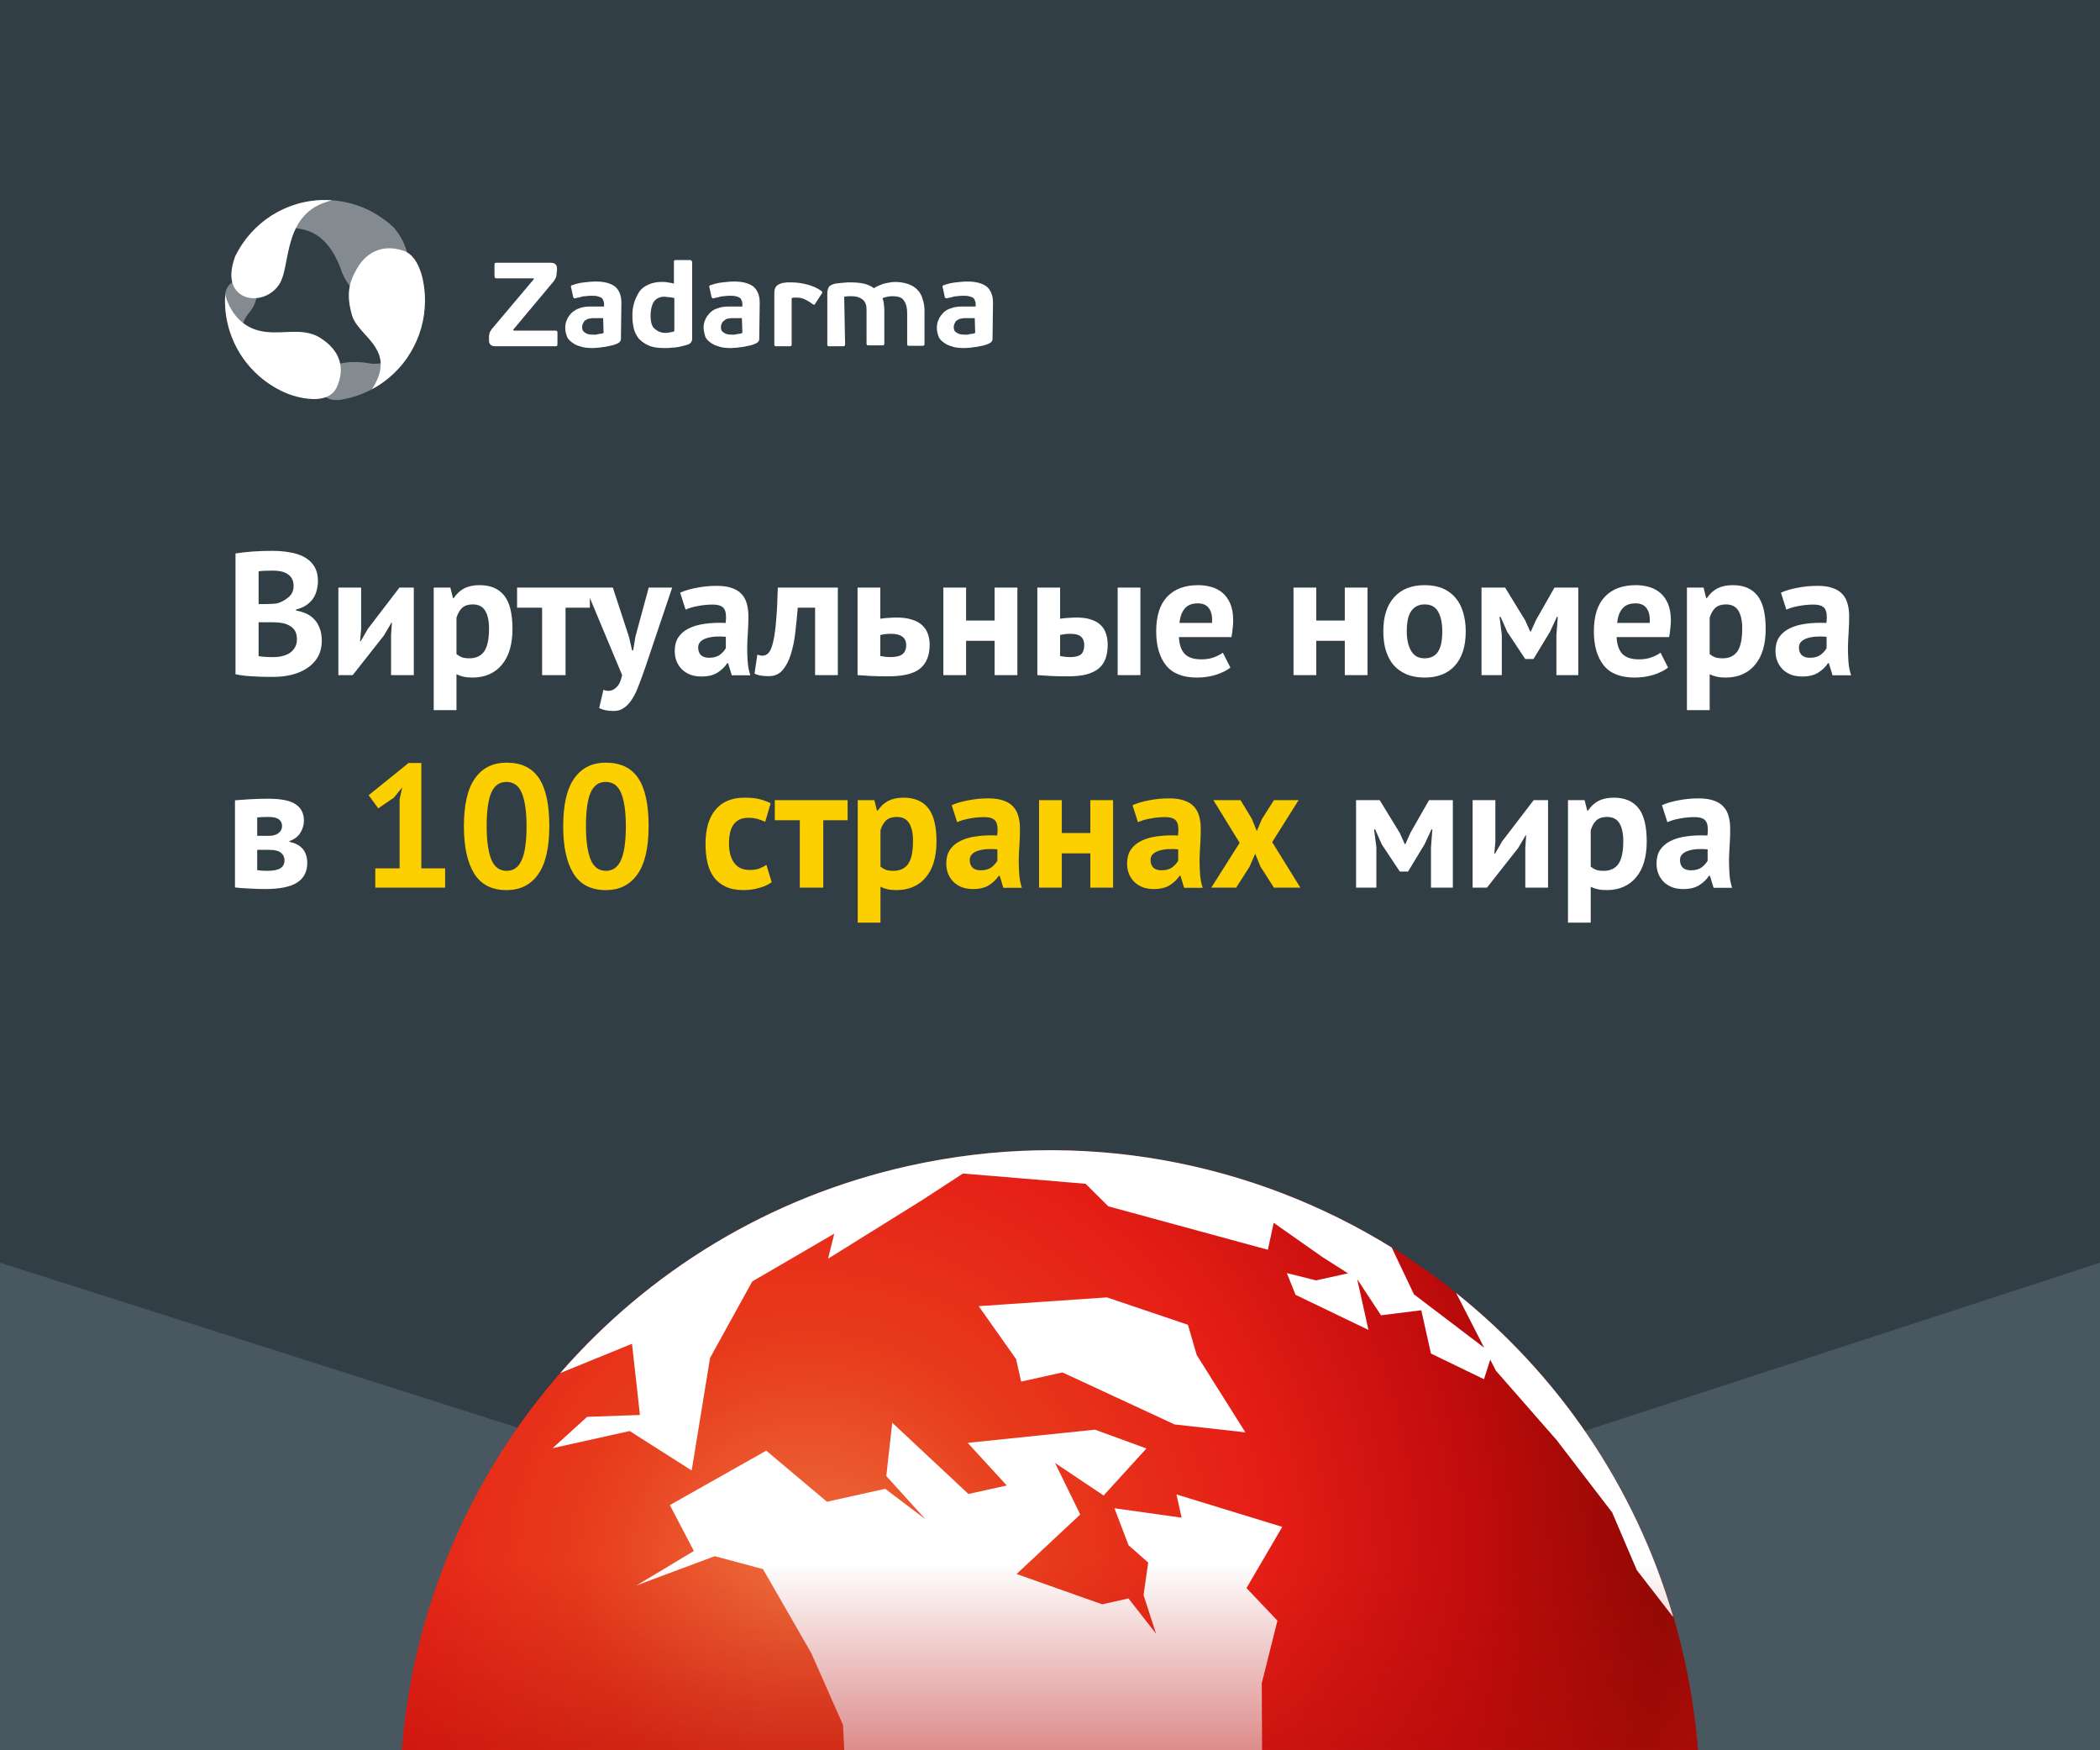 <svg width="336" height="280" viewBox="0 0 336 280" fill="none" xmlns="http://www.w3.org/2000/svg">
<rect x="0" y="0" width="336" height="280" fill="#333333" stroke="none"/>
<g clip-path="url(#clip0_53_4398)">
<rect width="336" height="280" fill="url(#paint0_linear_53_4398)"/>
<rect width="336" height="280" fill="#323E46"/>
<g clip-path="url(#clip1_53_4398)">
<path opacity="0.4" fill-rule="evenodd" clip-rule="evenodd" d="M65.504 56.698C63.058 60.554 59.02 63.292 54.321 63.978L54.271 63.983C51.921 64.166 51.276 62.847 51.445 61.474L51.473 61.291C51.515 61.047 51.583 60.803 51.669 60.568L51.738 60.393L51.775 60.307L51.854 60.138C51.867 60.111 51.882 60.083 51.895 60.056L51.983 59.895C52.014 59.843 52.045 59.791 52.077 59.741L52.175 59.593C52.192 59.569 52.209 59.546 52.226 59.522L52.331 59.387C52.348 59.365 52.367 59.343 52.385 59.322L52.495 59.2C52.551 59.142 52.608 59.087 52.666 59.036C53.946 57.925 56.576 57.657 59.096 58.129C60.067 58.309 61.308 58.106 62.451 57.797L62.808 57.696C62.926 57.661 63.042 57.626 63.156 57.589L63.493 57.48L63.815 57.369L64.121 57.259L64.407 57.151L64.671 57.048L64.911 56.951L65.306 56.784L65.504 56.698ZM39.754 50.156C37.68 52.571 38.931 56.971 40.211 58.757C40.295 58.873 40.35 58.996 40.381 59.122C37.665 56.242 36 52.353 36 48.073C36 47.691 36.013 47.313 36.039 46.939L36.046 46.903C36.295 45.513 37.471 44.814 38.398 44.541C40.547 43.901 42.465 47.002 39.754 50.156ZM52 32C55.115 32 58.021 32.894 60.48 34.441C60.772 34.66 61.092 34.885 61.444 35.118L61.658 35.257C62.111 35.602 62.545 35.971 62.959 36.362C65.292 38.905 66.726 43.777 63.545 46.176C60.702 48.32 58.615 47.946 57.188 46.917L57.024 46.794L56.865 46.664C56.839 46.642 56.813 46.62 56.788 46.598L56.638 46.462C56.613 46.439 56.589 46.416 56.565 46.392L56.424 46.251L56.356 46.18L56.224 46.035L56.098 45.888L55.978 45.74L55.863 45.593L55.754 45.445L55.602 45.226L55.462 45.011L55.335 44.804L55.258 44.671L55.185 44.542L55.087 44.359L55.029 44.246L54.972 44.132L54.864 43.902L54.789 43.733L54.721 43.572L54.47 42.882L54.35 42.572L54.258 42.345L54.156 42.103L54.043 41.849C54.023 41.806 54.002 41.762 53.982 41.718L53.852 41.448C53.762 41.266 53.665 41.077 53.559 40.886L53.395 40.597C52.656 39.339 51.572 38.003 50.031 37.249C48.191 36.35 46.082 36.333 44.233 36.627L43.909 36.681L43.591 36.742L43.281 36.808L42.977 36.878L42.681 36.951L42.395 37.028L42.117 37.107L41.849 37.187L41.592 37.268L41.228 37.39L40.891 37.51L40.583 37.626L40.223 37.769L39.86 37.923L39.483 38.096L39.441 38.116C40.361 37.071 41.277 36.166 42.182 35.38C44.892 33.262 48.299 32 52 32Z" fill="white"/>
<path fill-rule="evenodd" clip-rule="evenodd" d="M40.159 52.443C41.646 53.147 43.19 53.207 44.721 53.162L45.529 53.131L46.065 53.109C47.848 53.038 49.582 53.041 51.148 53.997C54.439 56.005 55.296 58.932 53.865 61.975C52.957 63.908 50.61 64.038 48.572 63.686L48.269 63.629L47.972 63.566C47.923 63.556 47.875 63.544 47.826 63.533L47.541 63.463L47.264 63.389L46.998 63.312L46.744 63.234L46.503 63.154L46.277 63.075L46.066 62.997L45.873 62.921L45.506 62.767C39.905 60.264 36 54.627 36 48.073C36 47.738 36.01 47.406 36.03 47.076L36.1 47.351L36.148 47.519L36.206 47.705L36.274 47.907L36.353 48.124C36.367 48.161 36.381 48.199 36.396 48.237L36.493 48.473C37.038 49.757 38.115 51.475 40.159 52.443Z" fill="white"/>
<path fill-rule="evenodd" clip-rule="evenodd" d="M52 32C52.361 32 52.719 32.012 53.075 32.036L52.762 32.139L52.407 32.253C52.344 32.273 52.28 32.294 52.214 32.314C48.614 33.445 47.213 36.151 46.453 38.891L46.359 39.241L46.272 39.59L46.151 40.112L46.04 40.63L45.936 41.14L45.679 42.446L45.582 42.909L45.516 43.208L45.447 43.498C45.435 43.545 45.424 43.592 45.412 43.639L45.338 43.914L45.26 44.178C45.126 44.609 44.972 44.993 44.782 45.315C42.517 49.144 35.93 48.475 37.17 42.585C37.286 42.035 37.438 41.512 37.621 41.015C40.223 35.676 45.684 32 52 32ZM57.352 42.58L57.468 42.402C57.508 42.342 57.55 42.282 57.594 42.222L57.729 42.042C58.917 40.507 61.152 38.976 64.541 40.106C66.052 40.608 66.901 42.154 67.377 43.682L67.47 43.997C67.485 44.05 67.499 44.102 67.513 44.154L67.591 44.465C67.616 44.568 67.639 44.669 67.661 44.77L67.7 44.959C67.897 45.967 68 47.008 68 48.073C68 54.209 64.577 59.542 59.545 62.25C59.595 62.159 59.649 62.063 59.707 61.962L59.797 61.807C61.41 59.062 61.059 57.175 60.099 55.615L59.961 55.4C59.937 55.364 59.913 55.329 59.889 55.294L59.741 55.084L59.587 54.877L59.428 54.674L59.264 54.474L59.097 54.276L58.842 53.983L58.151 53.215C57.344 52.316 56.6 51.431 56.31 50.407C55.405 47.207 55.782 45.277 57.052 43.079L57.249 42.747C57.283 42.692 57.318 42.636 57.352 42.58Z" fill="white"/>
<path d="M89.054 43.82C89.054 44.106 88.981 44.392 88.835 44.606C88.689 44.892 88.543 45.106 88.324 45.321L82.11 52.751L82.183 52.893H88.828C88.974 52.893 89.047 52.893 89.12 52.965C89.175 53.019 89.189 53.072 89.192 53.186L89.193 53.322V54.965C89.193 55.108 89.193 55.251 89.12 55.322C89.059 55.382 88.999 55.392 88.895 55.394L79.335 55.394C78.97 55.394 78.678 55.322 78.532 55.18C78.313 55.037 78.24 54.751 78.24 54.394V53.894C78.24 53.608 78.313 53.322 78.386 53.108L78.566 52.825C78.661 52.676 78.766 52.522 78.897 52.393L85.396 44.678V44.535H79.482C79.189 44.535 79.117 44.392 79.117 44.106L79.118 42.32C79.121 42.206 79.135 42.153 79.189 42.099C79.25 42.04 79.311 42.03 79.414 42.028L87.959 42.028C88.397 42.028 88.689 42.099 88.835 42.242C89.054 42.385 89.127 42.671 89.127 43.099L89.054 43.82ZM98.473 45.892C97.743 45.321 96.721 45.035 95.333 45.035C94.676 45.035 94.092 45.106 93.435 45.178C92.778 45.249 92.194 45.392 91.609 45.606C91.463 45.606 91.39 45.678 91.39 45.749C91.317 45.821 91.317 45.892 91.39 46.035L91.683 47.392C91.683 47.535 91.755 47.607 91.829 47.678C91.901 47.75 92.047 47.75 92.194 47.678L92.358 47.636L92.686 47.578C92.741 47.567 92.796 47.553 92.851 47.535C93.07 47.464 93.289 47.392 93.581 47.392C93.8 47.392 94.019 47.321 94.311 47.321H94.968C95.333 47.321 95.626 47.392 95.844 47.464C96.064 47.535 96.21 47.607 96.356 47.75C96.392 47.785 96.429 47.857 96.465 47.937L96.538 48.102C96.55 48.129 96.563 48.154 96.575 48.178C96.633 48.35 96.645 48.476 96.647 48.629L96.648 49.036H94.53C93.8 49.036 93.216 49.107 92.705 49.321C92.307 49.432 91.998 49.63 91.708 49.847L91.463 50.036L91.142 50.419C90.973 50.627 90.824 50.84 90.733 51.107C90.514 51.536 90.441 51.965 90.441 52.465C90.441 52.893 90.514 53.251 90.66 53.679C90.733 54.036 91.025 54.394 91.39 54.679C91.755 54.965 92.194 55.251 92.778 55.394C93.289 55.608 94.019 55.68 94.895 55.68C95.187 55.68 95.552 55.608 95.918 55.608C96.21 55.537 96.575 55.537 96.94 55.465C97.057 55.437 97.185 55.408 97.321 55.38L97.962 55.251C98.254 55.18 98.619 55.037 98.911 54.894C99.13 54.751 99.203 54.679 99.276 54.536C99.35 54.394 99.35 54.251 99.35 54.108L99.423 48.464C99.423 47.321 99.13 46.535 98.473 45.892ZM96.137 53.394C95.918 53.394 95.772 53.465 95.626 53.465C95.509 53.522 95.392 53.533 95.275 53.536L94.895 53.536C94.435 53.536 94.034 53.479 93.746 53.311L93.654 53.251C93.289 53.036 93.143 52.822 93.143 52.322C93.143 52.036 93.216 51.822 93.362 51.608C93.435 51.393 93.581 51.25 93.8 51.179C93.946 51.036 94.165 50.965 94.384 50.965C94.559 50.907 94.688 50.896 94.844 50.894L96.502 50.893L96.575 53.251C96.429 53.322 96.283 53.394 96.137 53.394ZM110.601 41.671C110.54 41.611 110.429 41.601 110.309 41.6L108.125 41.6C108.009 41.604 107.954 41.617 107.899 41.671C107.845 41.671 107.831 41.751 107.828 41.852L107.826 45.386C107.534 45.243 107.096 45.243 106.804 45.171C106.64 45.118 106.393 45.104 106.126 45.101L105.855 45.1C105.052 45.1 104.395 45.243 103.737 45.529C103.08 45.814 102.642 46.171 102.277 46.672C101.985 47.172 101.693 47.743 101.474 48.386C101.255 49.1 101.182 49.743 101.182 50.458C101.182 51.244 101.255 51.887 101.401 52.53C101.547 53.173 101.839 53.673 102.204 54.173C102.642 54.602 103.08 54.959 103.737 55.244C104.321 55.53 105.198 55.673 106.074 55.673H106.804L107.035 55.662L107.523 55.613L107.753 55.602C107.948 55.602 108.175 55.57 108.413 55.528L108.776 55.459L109.652 55.244C109.944 55.173 110.163 55.102 110.382 54.959L110.504 54.836C110.6 54.734 110.674 54.632 110.674 54.53C110.733 54.416 110.744 54.301 110.747 54.187L110.747 42.021C110.747 41.866 110.706 41.786 110.655 41.726L110.601 41.671ZM107.893 52.965C107.765 53.09 107.525 53.106 107.272 53.155L107.163 53.179C106.87 53.251 106.651 53.251 106.432 53.251C105.702 53.251 105.191 52.965 104.753 52.608C104.315 52.251 104.096 51.536 104.096 50.536C104.096 49.464 104.315 48.678 104.68 48.178C105.118 47.678 105.629 47.464 106.286 47.464L106.462 47.475L106.841 47.524C106.902 47.531 106.962 47.535 107.017 47.535C107.11 47.535 107.218 47.548 107.338 47.569L107.598 47.619L107.893 47.678V52.965ZM120.605 45.892C119.875 45.321 118.852 45.035 117.465 45.035C116.808 45.035 116.224 45.106 115.566 45.178C114.909 45.249 114.325 45.392 113.741 45.606C113.595 45.606 113.522 45.678 113.522 45.749C113.449 45.821 113.449 45.892 113.522 46.035L113.814 47.392C113.814 47.535 113.887 47.607 113.96 47.678C114.033 47.75 114.179 47.75 114.325 47.678L114.489 47.636L114.818 47.578C114.873 47.567 114.928 47.553 114.982 47.535C115.158 47.478 115.38 47.421 115.573 47.401L115.713 47.392C115.932 47.392 116.151 47.321 116.443 47.321H117.1C117.465 47.321 117.757 47.392 117.976 47.464C118.195 47.535 118.341 47.607 118.487 47.75C118.524 47.785 118.56 47.857 118.597 47.937L118.67 48.102C118.682 48.129 118.694 48.154 118.706 48.178C118.765 48.35 118.776 48.476 118.779 48.629L118.779 49.036H116.662C115.932 49.036 115.347 49.107 114.836 49.321C114.325 49.464 113.96 49.679 113.595 50.036L113.274 50.419C113.104 50.627 112.956 50.84 112.865 51.107C112.646 51.536 112.573 51.965 112.573 52.465C112.573 52.71 112.62 52.955 112.675 53.186L112.757 53.522C112.769 53.576 112.781 53.628 112.792 53.679C112.865 54.036 113.157 54.394 113.522 54.679C113.887 54.965 114.325 55.251 114.909 55.394C115.42 55.608 116.151 55.68 117.027 55.68C117.319 55.68 117.684 55.608 118.049 55.608C118.341 55.537 118.706 55.537 119.071 55.465C119.188 55.437 119.317 55.408 119.452 55.38L119.875 55.294C119.948 55.28 120.021 55.265 120.094 55.251C120.386 55.18 120.751 55.037 121.043 54.894C121.262 54.751 121.335 54.679 121.408 54.536C121.466 54.422 121.478 54.308 121.48 54.194L121.554 48.464C121.554 47.321 121.262 46.535 120.605 45.892ZM118.341 53.394C118.122 53.394 117.976 53.465 117.83 53.465C117.713 53.522 117.596 53.533 117.48 53.536L117.1 53.536C116.589 53.536 116.151 53.465 115.858 53.251C115.493 53.036 115.347 52.822 115.347 52.322C115.347 52.036 115.42 51.822 115.566 51.608C115.603 51.5 115.676 51.429 115.758 51.366L115.885 51.276C115.906 51.261 115.927 51.245 115.947 51.23L116.005 51.179C116.151 51.036 116.37 50.965 116.589 50.965C116.764 50.907 116.892 50.896 117.049 50.894L118.706 50.893L118.779 53.251C118.633 53.322 118.487 53.394 118.341 53.394ZM126.665 47.678V55.037L126.664 55.142C126.661 55.242 126.647 55.322 126.592 55.322C126.538 55.376 126.483 55.389 126.366 55.393H124.149C124.046 55.389 123.964 55.376 123.964 55.322C123.903 55.263 123.893 55.203 123.891 55.102L123.891 46.964C123.891 46.464 123.964 46.107 124.183 45.821C124.402 45.535 124.767 45.392 125.278 45.249L125.454 45.238L125.832 45.189C125.894 45.182 125.953 45.178 126.008 45.178H126.738C127.542 45.178 128.418 45.321 129.221 45.535C130.024 45.749 130.828 46.107 131.412 46.535C131.485 46.607 131.558 46.678 131.558 46.749C131.558 46.821 131.558 46.892 131.485 46.964L130.462 48.535C130.389 48.678 130.316 48.75 130.243 48.75C130.207 48.75 130.17 48.732 130.125 48.705L130.019 48.642C129.998 48.631 129.976 48.619 129.951 48.607C129.586 48.321 129.221 48.107 128.783 47.893C128.345 47.678 127.907 47.607 127.396 47.607L127.179 47.608C126.967 47.611 126.775 47.625 126.665 47.678ZM135.215 55.037C135.215 55.18 135.215 55.251 135.142 55.322C135.088 55.376 135.033 55.389 134.916 55.393L134.777 55.394L132.625 55.393C132.523 55.389 132.441 55.376 132.441 55.322C132.38 55.263 132.37 55.203 132.368 55.102L132.368 46.964C132.368 46.535 132.441 46.249 132.587 45.964C132.733 45.678 133.098 45.535 133.536 45.392C133.653 45.392 133.77 45.346 133.924 45.328L134.047 45.321C134.222 45.321 134.397 45.275 134.61 45.257L134.777 45.249C135.069 45.249 135.288 45.178 135.507 45.178H136.165C136.968 45.178 137.698 45.249 138.282 45.392C138.866 45.535 139.377 45.749 139.815 46.107C140.254 45.821 140.765 45.606 141.349 45.392L141.83 45.287C142.303 45.187 142.755 45.106 143.247 45.106C143.97 45.106 144.634 45.222 145.185 45.401L145.365 45.464C146.022 45.678 146.46 46.035 146.825 46.392C147.19 46.821 147.483 47.25 147.629 47.893C147.848 48.464 147.921 49.107 147.921 49.822V54.965C147.921 55.108 147.921 55.18 147.848 55.251C147.793 55.304 147.738 55.318 147.622 55.321L147.483 55.322L145.404 55.321C145.301 55.318 145.219 55.304 145.219 55.251C145.158 55.191 145.148 55.132 145.146 55.031L145.146 50.107C145.146 49.25 145 48.607 144.635 48.107C144.343 47.607 143.759 47.392 142.882 47.392C142.649 47.392 142.415 47.392 142.181 47.429L142.006 47.464C141.641 47.535 141.349 47.607 141.203 47.75C141.349 48.107 141.422 48.464 141.422 48.75C141.483 49.047 141.493 49.345 141.495 49.684L141.495 54.894C141.495 55.037 141.495 55.108 141.422 55.18C141.367 55.233 141.312 55.246 141.196 55.25L141.057 55.251L138.905 55.25C138.802 55.246 138.72 55.233 138.72 55.18C138.659 55.12 138.649 55.06 138.648 54.96L138.646 49.525C138.643 49.25 138.629 49.036 138.574 48.821C138.501 48.535 138.355 48.25 138.209 48.107C138.1 47.946 137.908 47.826 137.696 47.715L137.479 47.607C137.187 47.464 136.749 47.392 136.384 47.392H135.726C135.601 47.392 135.489 47.406 135.391 47.42L135.212 47.45C135.159 47.458 135.111 47.464 135.069 47.464L135.215 55.037ZM157.931 45.892C157.201 45.321 156.178 45.035 154.791 45.035C154.134 45.035 153.55 45.106 152.893 45.178C152.236 45.249 151.651 45.392 151.067 45.606C150.921 45.606 150.848 45.678 150.848 45.749C150.775 45.821 150.775 45.892 150.848 46.035L151.14 47.392C151.14 47.535 151.213 47.607 151.286 47.678C151.359 47.75 151.505 47.75 151.651 47.678L151.816 47.636L152.144 47.578C152.199 47.567 152.254 47.553 152.309 47.535C152.528 47.464 152.747 47.392 153.039 47.392C153.258 47.392 153.477 47.321 153.769 47.321H154.426C154.791 47.321 155.083 47.392 155.302 47.464C155.521 47.535 155.667 47.607 155.813 47.75C155.85 47.785 155.886 47.857 155.923 47.937L155.996 48.102C156.008 48.129 156.02 48.154 156.033 48.178C156.091 48.35 156.103 48.476 156.105 48.629L156.106 49.036H153.988C153.258 49.036 152.674 49.107 152.162 49.321C151.651 49.464 151.286 49.679 150.921 50.036L150.6 50.419C150.431 50.627 150.282 50.84 150.191 51.107C149.972 51.536 149.899 51.965 149.899 52.465C149.899 52.893 149.972 53.251 150.118 53.679C150.191 54.036 150.483 54.394 150.848 54.679C151.213 54.965 151.651 55.251 152.236 55.394C152.747 55.608 153.477 55.68 154.353 55.68C154.645 55.68 155.01 55.608 155.375 55.608C155.667 55.537 156.033 55.537 156.398 55.465L156.588 55.422L157.229 55.294C157.297 55.28 157.361 55.265 157.42 55.251C157.712 55.18 158.077 55.037 158.369 54.894C158.588 54.751 158.661 54.679 158.734 54.536C158.793 54.422 158.804 54.308 158.807 54.194L158.807 54.108L158.88 48.464C158.88 47.321 158.588 46.535 157.931 45.892ZM155.594 53.394C155.375 53.394 155.229 53.465 155.083 53.465C154.966 53.522 154.85 53.533 154.733 53.536L154.353 53.536C153.842 53.536 153.404 53.465 153.112 53.251C152.747 53.036 152.601 52.822 152.601 52.322C152.601 52.036 152.674 51.822 152.82 51.608C152.893 51.393 153.039 51.25 153.258 51.179C153.404 51.036 153.623 50.965 153.842 50.965C154.017 50.907 154.146 50.896 154.302 50.894L155.959 50.893L156.033 53.251C155.886 53.322 155.74 53.394 155.594 53.394Z" fill="white"/>
</g>
<path opacity="0.5" d="M0 202L170 256.176L336 202V280H0V202Z" fill="#60717D"/>
<g clip-path="url(#clip2_53_4398)">
<path d="M269.5 265.45C281.96 321.51 246.6 377.05 190.54 389.5C134.48 401.95 78.94 366.6 66.49 310.54C54.04 254.49 89.39 198.95 145.45 186.5C201.51 174.04 257.05 209.4 269.5 265.45Z" fill="url(#paint1_radial_53_4398)"/>
<path d="M232.98 206.84L237.47 215.6L226.23 207.06L222.67 199.57C200.42 185.81 173 180.38 145.45 186.5C122.91 191.5 103.73 203.48 89.65 219.65L101.12 214.97L102.39 226.36L93.94 226.66L88.42 231.67L100.75 228.93L110.67 235.24L113.61 217.23L120.36 205L133.49 197.35L132.49 201.36L147.46 192.04L154.08 187.73L173.69 189.37L177.33 192.98L202.86 199.93L203.79 195.62L211.64 201.13L215.68 203.7L210.57 204.83L205.89 203.66L207.29 207.14L218.95 212.75L217.15 204.63L220.96 210.41L227.41 209.61L228.95 216.53L237.44 220.64L238.44 217.51L239.34 219.27L249.06 230.37L257.95 241.96L261.89 251.18L267.64 258.61L267.67 258.48C261.5 237.47 249.1 219.73 232.98 206.84Z" fill="white"/>
<path d="M267.16 304.63L255.77 311.58L251.3 308.47L245.35 310.11L231.68 312.52L217.88 325.69L212.77 326.83L205.89 327.1L204.06 320.25L194.43 322.39L195.03 310.89L190.48 313.16L189.28 319.11L179.96 321.18L175.62 310.15L180.84 302.37L195.77 297.16L204.32 301.57L197.77 291.98L201.95 283.79L201.88 269.28L204.39 259.26L199.44 254.05L205.16 244.26L188.23 239.07L189.06 242.79L178.31 241.28L180.57 247.2L183.71 249.97L182.97 255.18L184.97 261.36L180.56 255.71L176.35 256.65L162.65 251.8L172.84 242.28L168.8 234.03L176.58 239.24L183.43 231.72L175.19 228.71L154.83 230.82L161.08 237.64L154.95 239L142.76 227.6L141.81 236.13L148.08 243.05L141.63 238.17L132.31 240.24L122.6 232.07L107.18 240.77L111.02 248.12L101.83 253.63L114.36 248.95L122.08 251.02L129.8 264.45L134.88 275.94L135.61 290.61L143.07 302.84L156.93 318.38L147.44 304.08L165.28 324.73L186.67 324.4L190.65 326.67L198.81 326.43L208.58 329.94L215.98 332.72L215.01 349.66L227.18 356.11L230.42 355.07L232.63 359.31L222.94 376.29C238.82 366.42 251.57 352.5 260.09 336.28L263.67 327.17L267.16 304.63Z" fill="white"/>
<path d="M156.59 208.951L162.57 217.411L163.38 221.021L169.99 219.551L187.93 227.871L199.26 229.141L191.47 216.761L190.07 211.931L177.11 207.551L156.59 208.951Z" fill="white"/>
<path opacity="0.6" d="M269.5 265.45C281.96 321.51 246.6 377.05 190.54 389.5C134.48 401.95 78.94 366.6 66.49 310.54C54.04 254.49 89.39 198.95 145.45 186.5C201.51 174.04 257.05 209.4 269.5 265.45Z" fill="url(#paint2_linear_53_4398)"/>
</g>
<path d="M50.868 92.964C50.868 93.449 50.803 93.935 50.672 94.42C50.56 94.905 50.364 95.353 50.084 95.764C49.804 96.156 49.44 96.511 48.992 96.828C48.544 97.127 48.003 97.351 47.368 97.5V97.668C47.928 97.761 48.46 97.92 48.964 98.144C49.468 98.368 49.907 98.676 50.28 99.068C50.653 99.46 50.943 99.936 51.148 100.496C51.372 101.056 51.484 101.719 51.484 102.484C51.484 103.492 51.269 104.369 50.84 105.116C50.411 105.844 49.832 106.441 49.104 106.908C48.395 107.375 47.583 107.72 46.668 107.944C45.753 108.168 44.811 108.28 43.84 108.28C43.523 108.28 43.112 108.28 42.608 108.28C42.123 108.28 41.591 108.261 41.012 108.224C40.452 108.205 39.873 108.168 39.276 108.112C38.697 108.056 38.165 107.972 37.68 107.86V88.54C38.035 88.484 38.436 88.428 38.884 88.372C39.351 88.316 39.845 88.269 40.368 88.232C40.891 88.195 41.423 88.167 41.964 88.148C42.524 88.129 43.075 88.12 43.616 88.12C44.531 88.12 45.417 88.195 46.276 88.344C47.153 88.475 47.928 88.717 48.6 89.072C49.291 89.427 49.841 89.921 50.252 90.556C50.663 91.191 50.868 91.993 50.868 92.964ZM43.868 105.116C44.335 105.116 44.783 105.06 45.212 104.948C45.66 104.836 46.052 104.668 46.388 104.444C46.724 104.201 46.995 103.903 47.2 103.548C47.405 103.193 47.508 102.773 47.508 102.288C47.508 101.672 47.387 101.187 47.144 100.832C46.901 100.477 46.584 100.207 46.192 100.02C45.8 99.815 45.361 99.684 44.876 99.628C44.391 99.572 43.905 99.544 43.42 99.544H41.376V104.948C41.469 104.985 41.619 105.013 41.824 105.032C42.029 105.051 42.244 105.069 42.468 105.088C42.711 105.088 42.953 105.097 43.196 105.116C43.457 105.116 43.681 105.116 43.868 105.116ZM42.608 96.632C42.869 96.632 43.168 96.623 43.504 96.604C43.859 96.585 44.148 96.557 44.372 96.52C45.081 96.296 45.688 95.96 46.192 95.512C46.715 95.064 46.976 94.476 46.976 93.748C46.976 93.263 46.883 92.861 46.696 92.544C46.509 92.227 46.257 91.975 45.94 91.788C45.641 91.601 45.296 91.471 44.904 91.396C44.512 91.321 44.101 91.284 43.672 91.284C43.187 91.284 42.739 91.293 42.328 91.312C41.917 91.331 41.6 91.359 41.376 91.396V96.632H42.608ZM62.567 101.616L62.707 99.628H62.623L61.419 101.672L56.435 108H54.139V94H57.779V100.664L57.611 102.568H57.723L58.871 100.58L63.911 94H66.207V108H62.567V101.616ZM69.397 94H72.057L72.477 95.68H72.589C73.074 94.971 73.643 94.448 74.297 94.112C74.969 93.776 75.781 93.608 76.733 93.608C78.487 93.608 79.803 94.168 80.681 95.288C81.558 96.389 81.997 98.172 81.997 100.636C81.997 101.831 81.857 102.913 81.577 103.884C81.297 104.836 80.877 105.648 80.317 106.32C79.775 106.992 79.103 107.505 78.301 107.86C77.517 108.215 76.611 108.392 75.585 108.392C75.006 108.392 74.53 108.345 74.157 108.252C73.783 108.177 73.41 108.047 73.037 107.86V113.6H69.397V94ZM75.641 96.688C74.931 96.688 74.371 96.865 73.961 97.22C73.569 97.575 73.261 98.107 73.037 98.816V104.64C73.298 104.845 73.578 105.013 73.877 105.144C74.194 105.256 74.605 105.312 75.109 105.312C76.154 105.312 76.938 104.948 77.461 104.22C77.983 103.473 78.245 102.251 78.245 100.552C78.245 99.32 78.039 98.368 77.629 97.696C77.218 97.024 76.555 96.688 75.641 96.688ZM94.379 97.22H90.487V108H86.735V97.22H82.731V94H94.379V97.22ZM100.633 101.868L101.137 104.052H101.305L101.669 101.84L103.797 94H107.549L103.293 106.628C102.939 107.673 102.593 108.625 102.257 109.484C101.94 110.361 101.585 111.117 101.193 111.752C100.801 112.387 100.363 112.872 99.877 113.208C99.411 113.563 98.851 113.74 98.197 113.74C97.227 113.74 96.452 113.581 95.873 113.264L96.545 110.352C96.825 110.464 97.105 110.52 97.385 110.52C97.815 110.52 98.225 110.333 98.617 109.96C99.028 109.605 99.336 108.952 99.541 108L93.689 94H98.057L100.633 101.868ZM108.825 94.812C109.571 94.476 110.458 94.215 111.485 94.028C112.511 93.823 113.585 93.72 114.704 93.72C115.675 93.72 116.487 93.841 117.141 94.084C117.794 94.308 118.307 94.635 118.681 95.064C119.073 95.493 119.343 96.007 119.493 96.604C119.661 97.201 119.745 97.873 119.745 98.62C119.745 99.441 119.717 100.272 119.661 101.112C119.605 101.933 119.567 102.745 119.549 103.548C119.549 104.351 119.577 105.135 119.633 105.9C119.689 106.647 119.829 107.356 120.053 108.028H117.085L116.497 106.096H116.357C115.983 106.675 115.461 107.179 114.789 107.608C114.135 108.019 113.286 108.224 112.241 108.224C111.587 108.224 110.999 108.131 110.477 107.944C109.954 107.739 109.506 107.459 109.133 107.104C108.759 106.731 108.47 106.301 108.265 105.816C108.059 105.312 107.957 104.752 107.957 104.136C107.957 103.277 108.143 102.559 108.517 101.98C108.909 101.383 109.459 100.907 110.169 100.552C110.897 100.179 111.755 99.927 112.745 99.796C113.753 99.647 114.873 99.6 116.105 99.656C116.235 98.611 116.161 97.864 115.881 97.416C115.601 96.949 114.975 96.716 114.005 96.716C113.277 96.716 112.502 96.791 111.681 96.94C110.878 97.089 110.215 97.285 109.693 97.528L108.825 94.812ZM113.445 105.228C114.173 105.228 114.751 105.069 115.181 104.752C115.61 104.416 115.927 104.061 116.133 103.688V101.868C115.554 101.812 114.994 101.803 114.453 101.84C113.93 101.877 113.463 101.961 113.053 102.092C112.642 102.223 112.315 102.409 112.073 102.652C111.83 102.895 111.709 103.203 111.709 103.576C111.709 104.099 111.858 104.509 112.157 104.808C112.474 105.088 112.903 105.228 113.445 105.228ZM130.415 97.22H127.643C127.531 98.545 127.4 99.861 127.251 101.168C127.102 102.475 126.859 103.651 126.523 104.696C126.206 105.723 125.767 106.563 125.207 107.216C124.647 107.851 123.919 108.168 123.023 108.168C121.94 108.168 121.175 108.028 120.727 107.748L121.175 104.724C121.474 104.836 121.754 104.892 122.015 104.892C122.388 104.892 122.715 104.733 122.995 104.416C123.275 104.099 123.508 103.529 123.695 102.708C123.9 101.887 124.059 100.776 124.171 99.376C124.302 97.957 124.395 96.165 124.451 94H134.055V108H130.415V97.22ZM140.849 104.948C141.409 105.06 141.941 105.116 142.445 105.116C143.341 105.116 143.985 104.967 144.377 104.668C144.788 104.351 144.993 103.865 144.993 103.212C144.993 101.999 144.172 101.392 142.529 101.392C141.913 101.392 141.353 101.457 140.849 101.588V104.948ZM140.849 98.984C141.297 98.909 141.745 98.863 142.193 98.844C142.66 98.807 143.08 98.788 143.453 98.788C144.424 98.788 145.245 98.9 145.917 99.124C146.589 99.329 147.131 99.628 147.541 100.02C147.971 100.412 148.279 100.879 148.465 101.42C148.652 101.943 148.745 102.512 148.745 103.128C148.745 104.827 148.241 106.096 147.233 106.936C146.225 107.776 144.517 108.196 142.109 108.196C141.045 108.196 140.121 108.177 139.337 108.14C138.572 108.103 137.863 108.056 137.209 108V94H140.849V98.984ZM159.14 102.512H154.576V108H150.936V94H154.576V99.264H159.14V94H162.78V108H159.14V102.512ZM169.615 104.948C170.175 105.06 170.707 105.116 171.211 105.116C172.051 105.116 172.639 104.967 172.975 104.668C173.311 104.351 173.479 103.865 173.479 103.212C173.479 102.615 173.311 102.167 172.975 101.868C172.639 101.551 172.079 101.392 171.295 101.392C170.679 101.392 170.119 101.457 169.615 101.588V104.948ZM169.615 98.984C170.063 98.909 170.511 98.863 170.959 98.844C171.426 98.807 171.846 98.788 172.219 98.788C173.171 98.788 173.964 98.9 174.599 99.124C175.234 99.329 175.747 99.628 176.139 100.02C176.531 100.412 176.811 100.879 176.979 101.42C177.147 101.943 177.231 102.512 177.231 103.128C177.231 103.968 177.119 104.705 176.895 105.34C176.671 105.975 176.307 106.507 175.803 106.936C175.299 107.347 174.646 107.664 173.843 107.888C173.04 108.093 172.051 108.196 170.875 108.196C169.811 108.196 168.887 108.177 168.103 108.14C167.338 108.103 166.628 108.056 165.975 108V94H169.615V98.984ZM178.827 94H182.467V108H178.827V94ZM196.862 106.796C196.302 107.244 195.537 107.627 194.566 107.944C193.614 108.243 192.597 108.392 191.514 108.392C189.256 108.392 187.604 107.739 186.558 106.432C185.513 105.107 184.99 103.296 184.99 101C184.99 98.536 185.578 96.688 186.754 95.456C187.93 94.224 189.582 93.608 191.71 93.608C192.42 93.608 193.11 93.701 193.782 93.888C194.454 94.075 195.052 94.383 195.574 94.812C196.097 95.241 196.517 95.82 196.834 96.548C197.152 97.276 197.31 98.181 197.31 99.264C197.31 99.656 197.282 100.076 197.226 100.524C197.189 100.972 197.124 101.439 197.03 101.924H188.63C188.686 103.1 188.985 103.987 189.526 104.584C190.086 105.181 190.982 105.48 192.214 105.48C192.98 105.48 193.661 105.368 194.258 105.144C194.874 104.901 195.341 104.659 195.658 104.416L196.862 106.796ZM191.654 96.52C190.702 96.52 189.993 96.809 189.526 97.388C189.078 97.948 188.808 98.704 188.714 99.656H193.922C193.997 98.648 193.838 97.873 193.446 97.332C193.073 96.791 192.476 96.52 191.654 96.52ZM215.167 102.512H210.603V108H206.963V94H210.603V99.264H215.167V94H218.807V108H215.167V102.512ZM221.33 101C221.33 98.629 221.909 96.809 223.066 95.54C224.224 94.252 225.848 93.608 227.938 93.608C229.058 93.608 230.029 93.785 230.85 94.14C231.672 94.495 232.353 94.999 232.894 95.652C233.436 96.287 233.837 97.061 234.098 97.976C234.378 98.891 234.518 99.899 234.518 101C234.518 103.371 233.94 105.2 232.782 106.488C231.644 107.757 230.029 108.392 227.938 108.392C226.818 108.392 225.848 108.215 225.026 107.86C224.205 107.505 223.514 107.011 222.954 106.376C222.413 105.723 222.002 104.939 221.722 104.024C221.461 103.109 221.33 102.101 221.33 101ZM225.082 101C225.082 101.616 225.138 102.185 225.25 102.708C225.362 103.231 225.53 103.688 225.754 104.08C225.978 104.472 226.268 104.78 226.622 105.004C226.996 105.209 227.434 105.312 227.938 105.312C228.89 105.312 229.6 104.967 230.066 104.276C230.533 103.585 230.766 102.493 230.766 101C230.766 99.712 230.552 98.676 230.122 97.892C229.693 97.089 228.965 96.688 227.938 96.688C227.042 96.688 226.342 97.024 225.838 97.696C225.334 98.368 225.082 99.469 225.082 101ZM249.025 101.588L249.249 98.676H249.109L247.989 101.084L245.357 105.424H244.041L241.157 101.084L240.093 98.676H239.925L240.289 101.56V108H237.041V94H240.821L244.041 99.264L244.825 101.028H244.937L245.749 99.208L248.717 94H252.525V108H249.025V101.588ZM266.89 106.796C266.33 107.244 265.564 107.627 264.594 107.944C263.642 108.243 262.624 108.392 261.542 108.392C259.283 108.392 257.631 107.739 256.586 106.432C255.54 105.107 255.018 103.296 255.018 101C255.018 98.536 255.606 96.688 256.782 95.456C257.958 94.224 259.61 93.608 261.738 93.608C262.447 93.608 263.138 93.701 263.81 93.888C264.482 94.075 265.079 94.383 265.602 94.812C266.124 95.241 266.544 95.82 266.862 96.548C267.179 97.276 267.338 98.181 267.338 99.264C267.338 99.656 267.31 100.076 267.254 100.524C267.216 100.972 267.151 101.439 267.058 101.924H258.658C258.714 103.1 259.012 103.987 259.554 104.584C260.114 105.181 261.01 105.48 262.242 105.48C263.007 105.48 263.688 105.368 264.286 105.144C264.902 104.901 265.368 104.659 265.686 104.416L266.89 106.796ZM261.682 96.52C260.73 96.52 260.02 96.809 259.554 97.388C259.106 97.948 258.835 98.704 258.742 99.656H263.95C264.024 98.648 263.866 97.873 263.474 97.332C263.1 96.791 262.503 96.52 261.682 96.52ZM269.909 94H272.569L272.989 95.68H273.101C273.586 94.971 274.155 94.448 274.809 94.112C275.481 93.776 276.293 93.608 277.245 93.608C278.999 93.608 280.315 94.168 281.193 95.288C282.07 96.389 282.509 98.172 282.509 100.636C282.509 101.831 282.369 102.913 282.089 103.884C281.809 104.836 281.389 105.648 280.829 106.32C280.287 106.992 279.615 107.505 278.813 107.86C278.029 108.215 277.123 108.392 276.097 108.392C275.518 108.392 275.042 108.345 274.669 108.252C274.295 108.177 273.922 108.047 273.549 107.86V113.6H269.909V94ZM276.153 96.688C275.443 96.688 274.883 96.865 274.473 97.22C274.081 97.575 273.773 98.107 273.549 98.816V104.64C273.81 104.845 274.09 105.013 274.389 105.144C274.706 105.256 275.117 105.312 275.621 105.312C276.666 105.312 277.45 104.948 277.973 104.22C278.495 103.473 278.757 102.251 278.757 100.552C278.757 99.32 278.551 98.368 278.141 97.696C277.73 97.024 277.067 96.688 276.153 96.688ZM284.946 94.812C285.692 94.476 286.579 94.215 287.606 94.028C288.632 93.823 289.706 93.72 290.826 93.72C291.796 93.72 292.608 93.841 293.262 94.084C293.915 94.308 294.428 94.635 294.802 95.064C295.194 95.493 295.464 96.007 295.614 96.604C295.782 97.201 295.866 97.873 295.866 98.62C295.866 99.441 295.838 100.272 295.782 101.112C295.726 101.933 295.688 102.745 295.67 103.548C295.67 104.351 295.698 105.135 295.754 105.9C295.81 106.647 295.95 107.356 296.174 108.028H293.206L292.618 106.096H292.478C292.104 106.675 291.582 107.179 290.91 107.608C290.256 108.019 289.407 108.224 288.362 108.224C287.708 108.224 287.12 108.131 286.598 107.944C286.075 107.739 285.627 107.459 285.254 107.104C284.88 106.731 284.591 106.301 284.386 105.816C284.18 105.312 284.078 104.752 284.078 104.136C284.078 103.277 284.264 102.559 284.638 101.98C285.03 101.383 285.58 100.907 286.29 100.552C287.018 100.179 287.876 99.927 288.866 99.796C289.874 99.647 290.994 99.6 292.226 99.656C292.356 98.611 292.282 97.864 292.002 97.416C291.722 96.949 291.096 96.716 290.126 96.716C289.398 96.716 288.623 96.791 287.802 96.94C286.999 97.089 286.336 97.285 285.814 97.528L284.946 94.812ZM289.566 105.228C290.294 105.228 290.872 105.069 291.302 104.752C291.731 104.416 292.048 104.061 292.254 103.688V101.868C291.675 101.812 291.115 101.803 290.574 101.84C290.051 101.877 289.584 101.961 289.174 102.092C288.763 102.223 288.436 102.409 288.194 102.652C287.951 102.895 287.83 103.203 287.83 103.576C287.83 104.099 287.979 104.509 288.278 104.808C288.595 105.088 289.024 105.228 289.566 105.228ZM37.596 128.028C38.249 127.972 39.033 127.916 39.948 127.86C40.881 127.804 41.88 127.776 42.944 127.776C44.997 127.776 46.453 128.075 47.312 128.672C48.189 129.251 48.628 130.128 48.628 131.304C48.628 131.957 48.441 132.592 48.068 133.208C47.695 133.824 47.107 134.272 46.304 134.552V134.664C47.312 134.888 48.04 135.289 48.488 135.868C48.936 136.428 49.16 137.156 49.16 138.052C49.16 139.452 48.619 140.497 47.536 141.188C46.472 141.879 44.755 142.224 42.384 142.224C41.6 142.224 40.769 142.196 39.892 142.14C39.015 142.103 38.249 142.047 37.596 141.972V128.028ZM41.152 139.2C41.413 139.237 41.656 139.265 41.88 139.284C42.104 139.303 42.384 139.312 42.72 139.312C43.728 139.312 44.447 139.172 44.876 138.892C45.305 138.612 45.52 138.183 45.52 137.604C45.52 137.119 45.333 136.727 44.96 136.428C44.605 136.111 43.961 135.952 43.028 135.952H41.152V139.2ZM43.084 133.712C43.681 133.712 44.167 133.572 44.54 133.292C44.932 132.993 45.128 132.62 45.128 132.172C45.128 131.687 44.96 131.323 44.624 131.08C44.307 130.819 43.719 130.688 42.86 130.688C42.431 130.688 42.085 130.697 41.824 130.716C41.581 130.735 41.357 130.753 41.152 130.772V133.712H43.084ZM228.955 135.588L229.179 132.676H229.039L227.919 135.084L225.287 139.424H223.971L221.087 135.084L220.023 132.676H219.855L220.219 135.56V142H216.971V128H220.751L223.971 133.264L224.755 135.028H224.867L225.679 133.208L228.647 128H232.455V142H228.955V135.588ZM244.047 135.616L244.187 133.628H244.103L242.899 135.672L237.915 142H235.619V128H239.259V134.664L239.091 136.568H239.203L240.351 134.58L245.391 128H247.687V142H244.047V135.616ZM250.877 128H253.537L253.957 129.68H254.069C254.555 128.971 255.124 128.448 255.777 128.112C256.449 127.776 257.261 127.608 258.213 127.608C259.968 127.608 261.284 128.168 262.161 129.288C263.039 130.389 263.477 132.172 263.477 134.636C263.477 135.831 263.337 136.913 263.057 137.884C262.777 138.836 262.357 139.648 261.797 140.32C261.256 140.992 260.584 141.505 259.781 141.86C258.997 142.215 258.092 142.392 257.065 142.392C256.487 142.392 256.011 142.345 255.637 142.252C255.264 142.177 254.891 142.047 254.517 141.86V147.6H250.877V128ZM257.121 130.688C256.412 130.688 255.852 130.865 255.441 131.22C255.049 131.575 254.741 132.107 254.517 132.816V138.64C254.779 138.845 255.059 139.013 255.357 139.144C255.675 139.256 256.085 139.312 256.589 139.312C257.635 139.312 258.419 138.948 258.941 138.22C259.464 137.473 259.725 136.251 259.725 134.552C259.725 133.32 259.52 132.368 259.109 131.696C258.699 131.024 258.036 130.688 257.121 130.688ZM265.914 128.812C266.661 128.476 267.548 128.215 268.574 128.028C269.601 127.823 270.674 127.72 271.794 127.72C272.765 127.72 273.577 127.841 274.23 128.084C274.884 128.308 275.397 128.635 275.77 129.064C276.162 129.493 276.433 130.007 276.582 130.604C276.75 131.201 276.834 131.873 276.834 132.62C276.834 133.441 276.806 134.272 276.75 135.112C276.694 135.933 276.657 136.745 276.638 137.548C276.638 138.351 276.666 139.135 276.722 139.9C276.778 140.647 276.918 141.356 277.142 142.028H274.174L273.586 140.096H273.446C273.073 140.675 272.55 141.179 271.878 141.608C271.225 142.019 270.376 142.224 269.33 142.224C268.677 142.224 268.089 142.131 267.566 141.944C267.044 141.739 266.596 141.459 266.222 141.104C265.849 140.731 265.56 140.301 265.354 139.816C265.149 139.312 265.046 138.752 265.046 138.136C265.046 137.277 265.233 136.559 265.606 135.98C265.998 135.383 266.549 134.907 267.258 134.552C267.986 134.179 268.845 133.927 269.834 133.796C270.842 133.647 271.962 133.6 273.194 133.656C273.325 132.611 273.25 131.864 272.97 131.416C272.69 130.949 272.065 130.716 271.094 130.716C270.366 130.716 269.592 130.791 268.77 130.94C267.968 131.089 267.305 131.285 266.782 131.528L265.914 128.812ZM270.534 139.228C271.262 139.228 271.841 139.069 272.27 138.752C272.7 138.416 273.017 138.061 273.222 137.688V135.868C272.644 135.812 272.084 135.803 271.542 135.84C271.02 135.877 270.553 135.961 270.142 136.092C269.732 136.223 269.405 136.409 269.162 136.652C268.92 136.895 268.798 137.203 268.798 137.576C268.798 138.099 268.948 138.509 269.246 138.808C269.564 139.088 269.993 139.228 270.534 139.228Z" fill="white"/>
<path d="M60.047 138.92H63.939V127.86L64.359 125.956L63.015 127.608L60.523 129.316L58.983 127.216L65.367 122.064H67.411V138.92H71.219V142H60.047V138.92ZM74.225 132.172C74.225 128.737 74.814 126.189 75.99 124.528C77.165 122.848 78.855 122.008 81.058 122.008C83.409 122.008 85.136 122.839 86.237 124.5C87.339 126.143 87.889 128.7 87.889 132.172C87.889 135.625 87.292 138.192 86.097 139.872C84.921 141.552 83.232 142.392 81.029 142.392C78.696 142.392 76.979 141.515 75.877 139.76C74.776 137.987 74.225 135.457 74.225 132.172ZM77.865 132.172C77.865 134.449 78.108 136.213 78.594 137.464C79.097 138.696 79.919 139.312 81.058 139.312C82.159 139.312 82.962 138.743 83.466 137.604C83.988 136.465 84.249 134.655 84.249 132.172C84.249 129.913 84.007 128.168 83.522 126.936C83.036 125.704 82.206 125.088 81.029 125.088C79.909 125.088 79.097 125.667 78.594 126.824C78.108 127.981 77.865 129.764 77.865 132.172ZM90.112 132.172C90.112 128.737 90.7 126.189 91.876 124.528C93.052 122.848 94.742 122.008 96.944 122.008C99.296 122.008 101.023 122.839 102.124 124.5C103.226 126.143 103.776 128.7 103.776 132.172C103.776 135.625 103.179 138.192 101.984 139.872C100.808 141.552 99.119 142.392 96.916 142.392C94.583 142.392 92.865 141.515 91.764 139.76C90.663 137.987 90.112 135.457 90.112 132.172ZM93.752 132.172C93.752 134.449 93.995 136.213 94.48 137.464C94.984 138.696 95.805 139.312 96.944 139.312C98.046 139.312 98.848 138.743 99.352 137.604C99.875 136.465 100.136 134.655 100.136 132.172C100.136 129.913 99.894 128.168 99.408 126.936C98.923 125.704 98.092 125.088 96.916 125.088C95.796 125.088 94.984 125.667 94.48 126.824C93.995 127.981 93.752 129.764 93.752 132.172ZM123.469 141.132C122.909 141.543 122.228 141.851 121.425 142.056C120.641 142.28 119.829 142.392 118.989 142.392C117.869 142.392 116.917 142.215 116.133 141.86C115.368 141.505 114.742 141.011 114.257 140.376C113.772 139.723 113.417 138.939 113.193 138.024C112.988 137.109 112.885 136.101 112.885 135C112.885 132.629 113.417 130.809 114.481 129.54C115.545 128.252 117.094 127.608 119.129 127.608C120.156 127.608 120.977 127.692 121.593 127.86C122.228 128.028 122.797 128.243 123.301 128.504L122.433 131.472C122.004 131.267 121.574 131.108 121.145 130.996C120.734 130.884 120.258 130.828 119.717 130.828C118.709 130.828 117.944 131.164 117.421 131.836C116.898 132.489 116.637 133.544 116.637 135C116.637 135.597 116.702 136.148 116.833 136.652C116.964 137.156 117.16 137.595 117.421 137.968C117.682 138.341 118.018 138.64 118.429 138.864C118.858 139.069 119.353 139.172 119.913 139.172C120.529 139.172 121.052 139.097 121.481 138.948C121.91 138.78 122.293 138.584 122.629 138.36L123.469 141.132ZM135.614 131.22H131.722V142H127.97V131.22H123.966V128H135.614V131.22ZM137.237 128H139.897L140.317 129.68H140.429C140.914 128.971 141.483 128.448 142.137 128.112C142.809 127.776 143.621 127.608 144.573 127.608C146.327 127.608 147.643 128.168 148.521 129.288C149.398 130.389 149.837 132.172 149.837 134.636C149.837 135.831 149.697 136.913 149.417 137.884C149.137 138.836 148.717 139.648 148.157 140.32C147.615 140.992 146.943 141.505 146.141 141.86C145.357 142.215 144.451 142.392 143.425 142.392C142.846 142.392 142.37 142.345 141.997 142.252C141.623 142.177 141.25 142.047 140.877 141.86V147.6H137.237V128ZM143.481 130.688C142.771 130.688 142.211 130.865 141.801 131.22C141.409 131.575 141.101 132.107 140.877 132.816V138.64C141.138 138.845 141.418 139.013 141.717 139.144C142.034 139.256 142.445 139.312 142.949 139.312C143.994 139.312 144.778 138.948 145.301 138.22C145.823 137.473 146.085 136.251 146.085 134.552C146.085 133.32 145.879 132.368 145.469 131.696C145.058 131.024 144.395 130.688 143.481 130.688ZM152.274 128.812C153.02 128.476 153.907 128.215 154.934 128.028C155.96 127.823 157.034 127.72 158.154 127.72C159.124 127.72 159.936 127.841 160.59 128.084C161.243 128.308 161.756 128.635 162.13 129.064C162.522 129.493 162.792 130.007 162.942 130.604C163.11 131.201 163.194 131.873 163.194 132.62C163.194 133.441 163.166 134.272 163.11 135.112C163.054 135.933 163.016 136.745 162.998 137.548C162.998 138.351 163.026 139.135 163.082 139.9C163.138 140.647 163.278 141.356 163.502 142.028H160.534L159.946 140.096H159.806C159.432 140.675 158.91 141.179 158.238 141.608C157.584 142.019 156.735 142.224 155.69 142.224C155.036 142.224 154.448 142.131 153.926 141.944C153.403 141.739 152.955 141.459 152.582 141.104C152.208 140.731 151.919 140.301 151.714 139.816C151.508 139.312 151.406 138.752 151.406 138.136C151.406 137.277 151.592 136.559 151.966 135.98C152.358 135.383 152.908 134.907 153.618 134.552C154.346 134.179 155.204 133.927 156.194 133.796C157.202 133.647 158.322 133.6 159.554 133.656C159.684 132.611 159.61 131.864 159.33 131.416C159.05 130.949 158.424 130.716 157.454 130.716C156.726 130.716 155.951 130.791 155.13 130.94C154.327 131.089 153.664 131.285 153.142 131.528L152.274 128.812ZM156.894 139.228C157.622 139.228 158.2 139.069 158.63 138.752C159.059 138.416 159.376 138.061 159.582 137.688V135.868C159.003 135.812 158.443 135.803 157.902 135.84C157.379 135.877 156.912 135.961 156.502 136.092C156.091 136.223 155.764 136.409 155.522 136.652C155.279 136.895 155.158 137.203 155.158 137.576C155.158 138.099 155.307 138.509 155.606 138.808C155.923 139.088 156.352 139.228 156.894 139.228ZM174.452 136.512H169.888V142H166.248V128H169.888V133.264H174.452V128H178.092V142H174.452V136.512ZM181.203 128.812C181.95 128.476 182.837 128.215 183.863 128.028C184.89 127.823 185.963 127.72 187.083 127.72C188.054 127.72 188.866 127.841 189.519 128.084C190.173 128.308 190.686 128.635 191.059 129.064C191.451 129.493 191.722 130.007 191.871 130.604C192.039 131.201 192.123 131.873 192.123 132.62C192.123 133.441 192.095 134.272 192.039 135.112C191.983 135.933 191.946 136.745 191.927 137.548C191.927 138.351 191.955 139.135 192.011 139.9C192.067 140.647 192.207 141.356 192.431 142.028H189.463L188.875 140.096H188.735C188.362 140.675 187.839 141.179 187.167 141.608C186.514 142.019 185.665 142.224 184.619 142.224C183.966 142.224 183.378 142.131 182.855 141.944C182.333 141.739 181.885 141.459 181.511 141.104C181.138 140.731 180.849 140.301 180.643 139.816C180.438 139.312 180.335 138.752 180.335 138.136C180.335 137.277 180.522 136.559 180.895 135.98C181.287 135.383 181.838 134.907 182.547 134.552C183.275 134.179 184.134 133.927 185.123 133.796C186.131 133.647 187.251 133.6 188.483 133.656C188.614 132.611 188.539 131.864 188.259 131.416C187.979 130.949 187.354 130.716 186.383 130.716C185.655 130.716 184.881 130.791 184.059 130.94C183.257 131.089 182.594 131.285 182.071 131.528L181.203 128.812ZM185.823 139.228C186.551 139.228 187.13 139.069 187.559 138.752C187.989 138.416 188.306 138.061 188.511 137.688V135.868C187.933 135.812 187.373 135.803 186.831 135.84C186.309 135.877 185.842 135.961 185.431 136.092C185.021 136.223 184.694 136.409 184.451 136.652C184.209 136.895 184.087 137.203 184.087 137.576C184.087 138.099 184.237 138.509 184.535 138.808C184.853 139.088 185.282 139.228 185.823 139.228ZM198.342 134.832L194.142 128H198.482L200.302 130.996L201.086 132.956L201.926 130.996L203.83 128H207.778L203.55 134.72L208.058 142H203.83L201.674 138.64L200.834 136.568L199.938 138.64L197.782 142H193.806L198.342 134.832Z" fill="#FCD000"/>
</g>
<defs>
<linearGradient id="paint0_linear_53_4398" x1="-193.062" y1="-20.773" x2="-227.733" y2="581.87" gradientUnits="userSpaceOnUse">
<stop stop-color="#FFD3D3"/>
<stop offset="0.529" stop-color="#FBE487"/>
<stop offset="1" stop-color="#F76B1C"/>
</linearGradient>
<radialGradient id="paint1_radial_53_4398" cx="0" cy="0" r="1" gradientUnits="userSpaceOnUse" gradientTransform="translate(129.561 251.826) rotate(26.927) scale(159.757 159.753)">
<stop stop-color="#EE713E"/>
<stop offset="0.235" stop-color="#E73B1C"/>
<stop offset="0.45" stop-color="#E61F16"/>
<stop offset="0.663" stop-color="#C20C0D"/>
<stop offset="0.853" stop-color="#8F0803"/>
<stop offset="1" stop-color="#B60E0A"/>
</radialGradient>
<linearGradient id="paint2_linear_53_4398" x1="153" y1="288" x2="153.002" y2="250" gradientUnits="userSpaceOnUse">
<stop stop-color="#B60E0A"/>
<stop offset="1" stop-color="#B60E0A" stop-opacity="0"/>
</linearGradient>
<clipPath id="clip0_53_4398">
<rect width="336" height="280" fill="white"/>
</clipPath>
<clipPath id="clip1_53_4398">
<rect width="123.826" height="32" fill="white" transform="translate(36 32)"/>
</clipPath>
<clipPath id="clip2_53_4398">
<rect width="208" height="208" fill="white" transform="translate(64 184)"/>
</clipPath>
</defs>
</svg>
